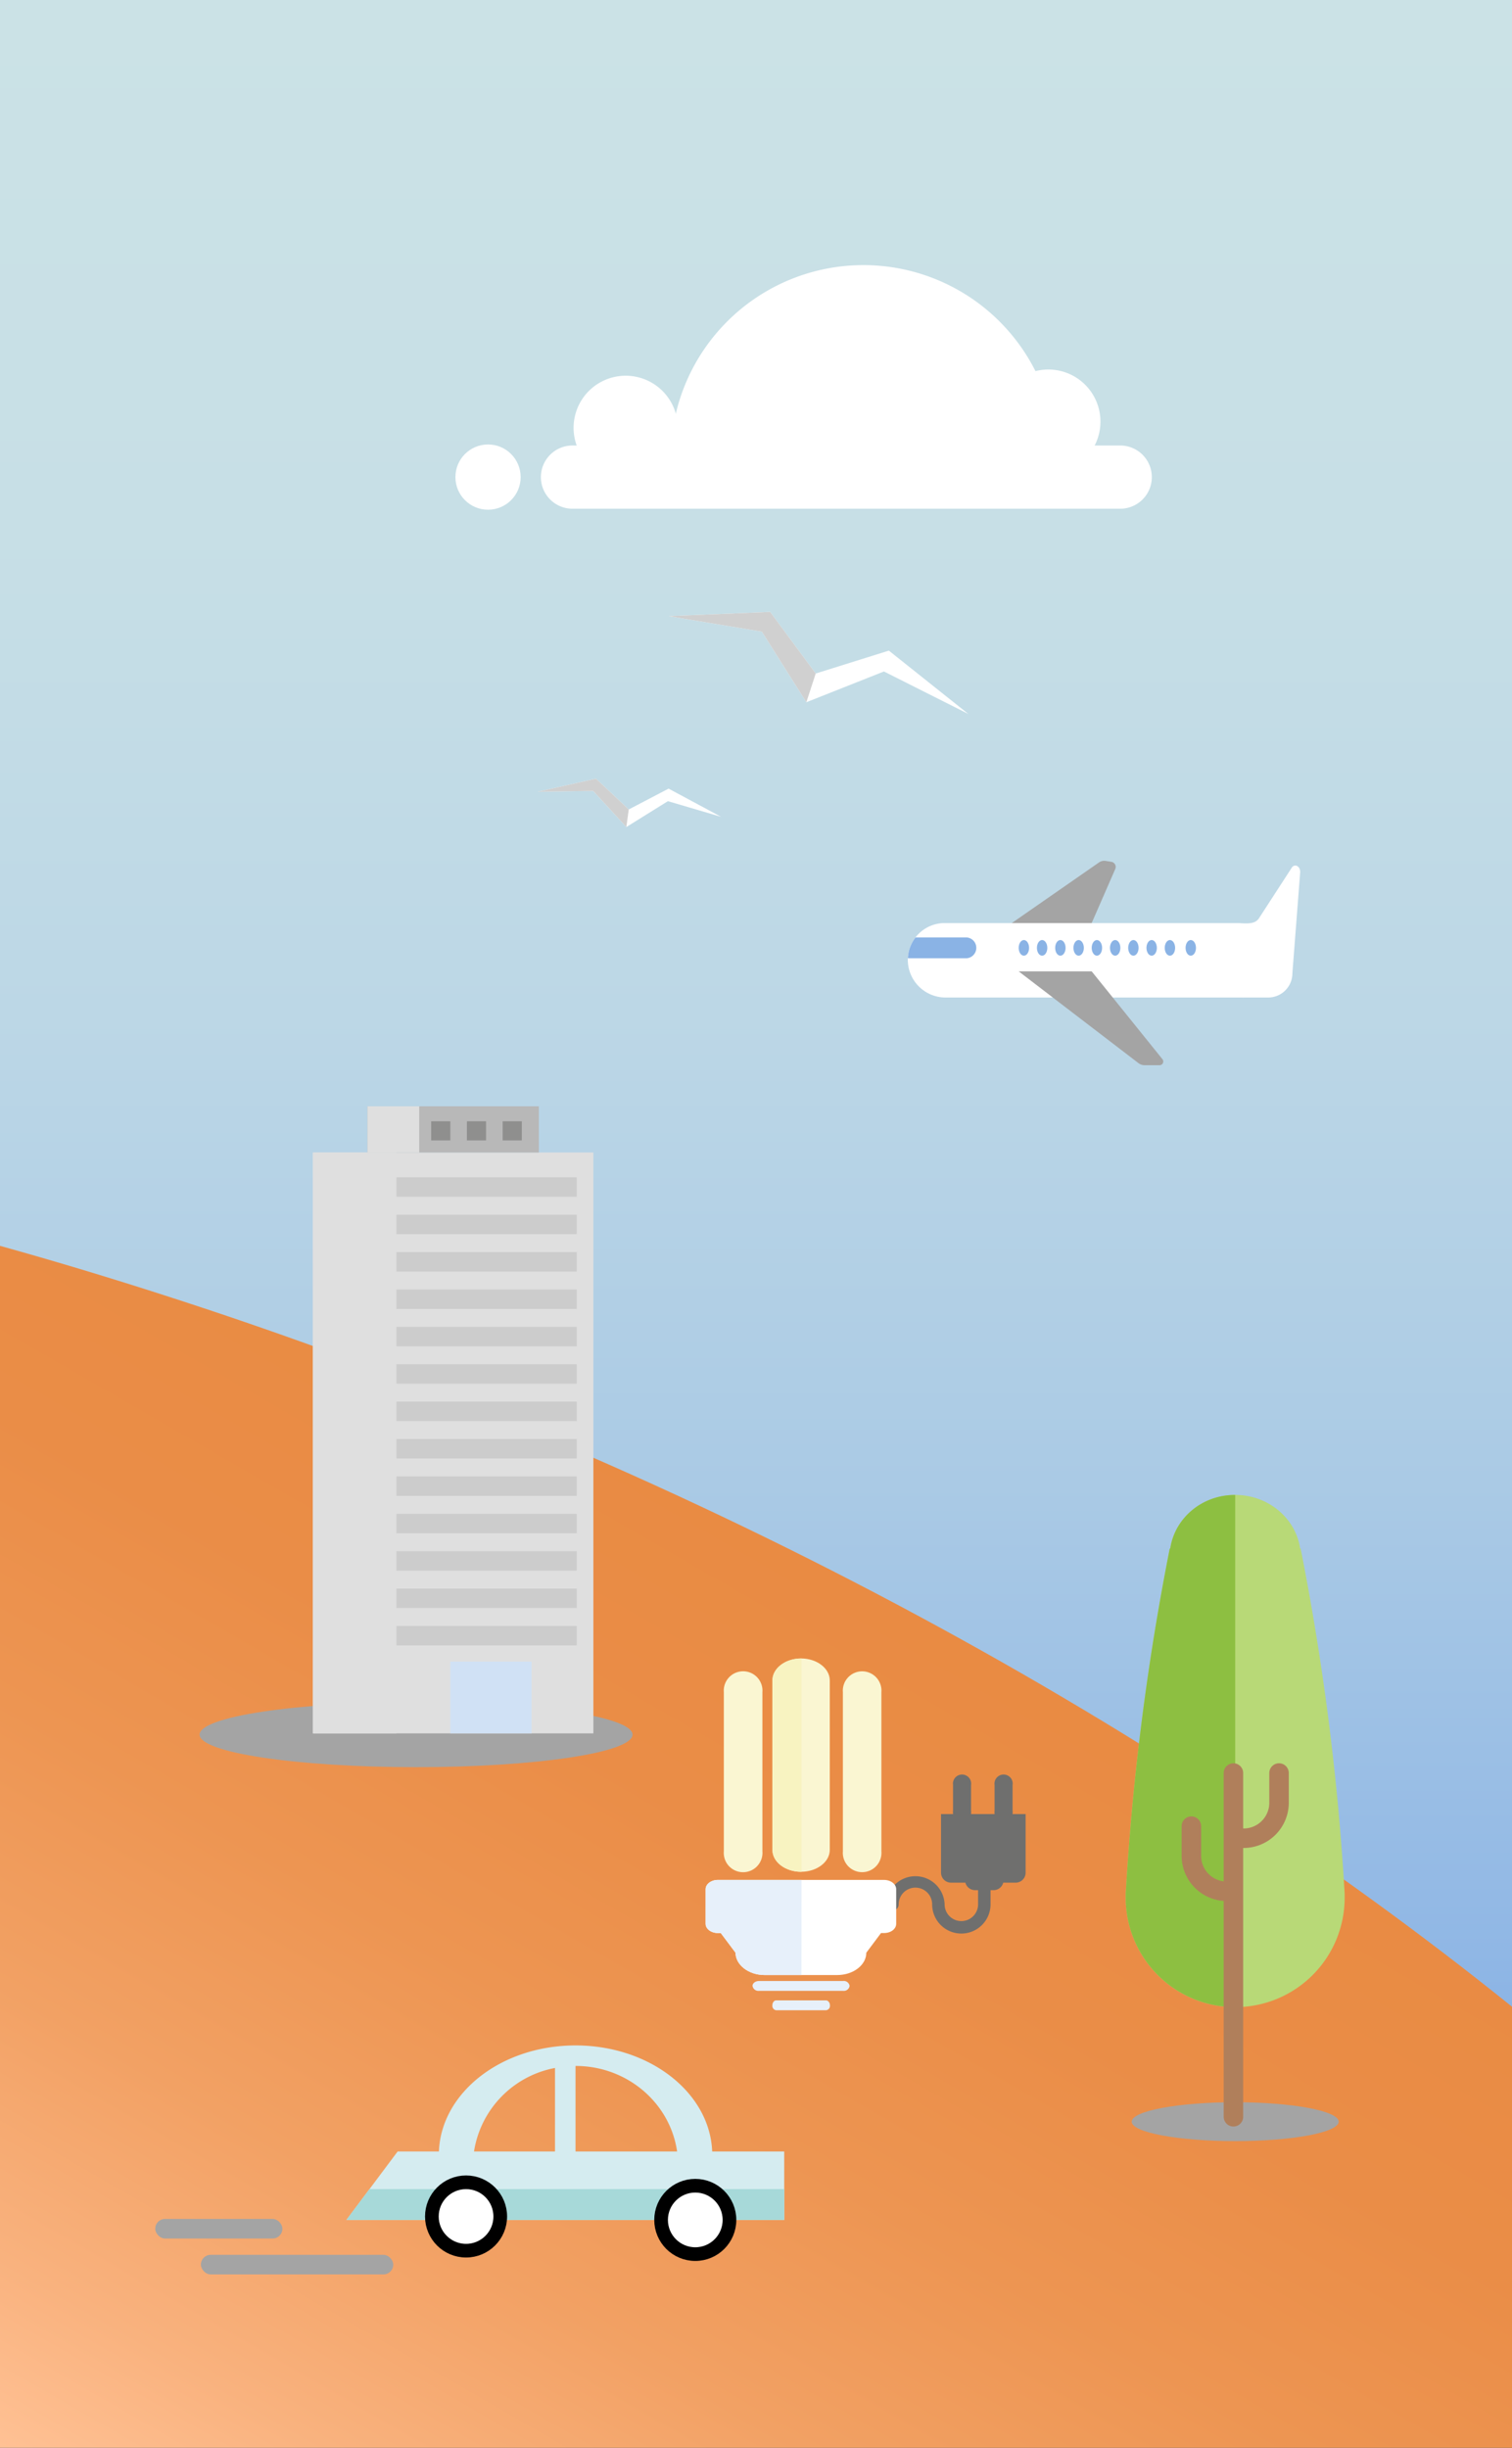 <svg xmlns="http://www.w3.org/2000/svg" xmlns:xlink="http://www.w3.org/1999/xlink" viewBox="0 0 375 607"><rect x="0" y="0" width="375" height="607" fill="#333333" stroke="none"/><defs><style>.cls-1{isolation:isolate;}.cls-2{fill:url(#linear-gradient);}.cls-3{fill:url(#linear-gradient-2);}.cls-4,.cls-8{fill:#fff;}.cls-5{fill:#d0d0d0;}.cls-6{fill:#d5ecf0;}.cls-7{fill:#a7d9d9;}.cls-8{stroke:#000;stroke-width:3.39px;}.cls-24,.cls-8{stroke-miterlimit:10;}.cls-20,.cls-9{fill:#a4a4a4;}.cls-18,.cls-9{mix-blend-mode:multiply;}.cls-10{fill:#6f6f6e;}.cls-11{fill:#e7f0fa;}.cls-12{fill:#faf6d2;}.cls-13{fill:#f8f3c1;}.cls-14,.cls-18{fill:#dfdfdf;}.cls-15{fill:#b8b8b8;}.cls-16{fill:#ccc;}.cls-17{fill:#8f8f8e;}.cls-19{fill:#d0e1f5;}.cls-21{fill:#8ab3e5;}.cls-22{fill:#b8d977;}.cls-22,.cls-23{fill-rule:evenodd;}.cls-23{fill:#8dbf41;}.cls-24{fill:none;stroke:#b07f5b;stroke-linecap:round;stroke-width:4.83px;}</style><linearGradient id="linear-gradient" x1="187.5" y1="504" x2="187.5" gradientUnits="userSpaceOnUse"><stop offset="0" stop-color="#8ab3e5"/><stop offset="0.04" stop-color="#90b7e5"/><stop offset="0.27" stop-color="#aacae5"/><stop offset="0.5" stop-color="#bcd7e6"/><stop offset="0.74" stop-color="#c7dfe6"/><stop offset="1" stop-color="#cbe2e6"/></linearGradient><linearGradient id="linear-gradient-2" x1="76.09" y1="650.93" x2="222.59" y2="397.19" gradientUnits="userSpaceOnUse"><stop offset="0" stop-color="#ffc194"/><stop offset="0.14" stop-color="#f9b27e"/><stop offset="0.34" stop-color="#f2a164"/><stop offset="0.55" stop-color="#ed9552"/><stop offset="0.76" stop-color="#ea8d47"/><stop offset="1" stop-color="#e98b43"/></linearGradient></defs><title>riduzione-intro_mobile</title><g class="cls-1"><g id="riduzione"><rect class="cls-2" width="375" height="504"/><path class="cls-3" d="M375,497.62c-89.4-72-206-135.31-335.66-176.87Q19.54,314.39,0,308.94V607H375Z"/><path class="cls-4" d="M278.11,126.15H142.27a7.84,7.84,0,1,1,0-15.67H278.11a7.84,7.84,0,0,1,0,15.67Z"/><path class="cls-4" d="M261.68,118.31c.15-1.57.24-3.16.24-4.78a47.79,47.79,0,0,0-95.58,0,47.07,47.07,0,0,0,.24,4.78Z"/><path class="cls-4" d="M167.18,110.88a12.92,12.92,0,1,0-24,0Z"/><path class="cls-4" d="M265.16,116.4a12.92,12.92,0,1,0-17-17Z"/><circle class="cls-4" cx="121.04" cy="118.31" r="8.09"/><polygon class="cls-4" points="220.45 161.34 202.31 167.02 191.01 151.74 165.82 152.79 188.95 156.63 199.99 174.14 219.23 166.51 240.17 177.05 220.45 161.34"/><polygon class="cls-5" points="165.82 152.79 191.01 151.74 202.31 167.02 199.99 174.14 188.95 156.63 165.82 152.79"/><polygon class="cls-4" points="165.82 195.56 155.94 200.73 147.81 193.09 133.38 196.34 147.13 196.14 155.34 205.09 165.65 198.67 178.85 202.56 165.82 195.56"/><polygon class="cls-5" points="133.38 196.34 147.81 193.09 155.94 200.73 155.34 205.09 147.13 196.14 133.38 196.34"/><path class="cls-6" d="M176.63,533.52c-.57-14.6-15.5-26.3-33.89-26.3s-33.32,11.7-33.88,26.3H98.62l-12.72,17H194.5v-17Zm-8.7,0H142.74V512.31C155.61,512.31,166.21,521.54,167.93,533.52Zm-30.28-20.71v20.71H117.56A25,25,0,0,1,137.65,512.81Z"/><polygon class="cls-7" points="91.62 542.85 85.9 550.49 194.5 550.49 194.5 542.85 91.62 542.85"/><circle class="cls-8" cx="115.59" cy="549.64" r="8.48"/><circle class="cls-8" cx="172.44" cy="550.49" r="8.48"/><rect class="cls-9" x="49.82" y="559.15" width="47.71" height="4.85" rx="2.43" ry="2.43"/><rect class="cls-9" x="38.5" y="550.25" width="31.54" height="4.85" rx="2.43" ry="2.43"/><path class="cls-10" d="M240.84,449.05a2.26,2.26,0,1,1-4.47,0v-6.41a2.26,2.26,0,1,1,4.47,0Z"/><path class="cls-10" d="M251.14,449.05a2.26,2.26,0,1,1-4.47,0v-6.41a2.26,2.26,0,1,1,4.47,0Z"/><path class="cls-10" d="M251.88,449.85H233.39v14.53a2.48,2.48,0,0,0,2.48,2.48h3.56a2.5,2.5,0,0,0,2.4,1.86h4.59a2.48,2.48,0,0,0,2.4-1.86h3.06a2.48,2.48,0,0,0,2.49-2.48V449.85Z"/><path class="cls-10" d="M244.13,466.33a1.56,1.56,0,0,0-1.55,1.55v4.36a4.15,4.15,0,1,1-8.3,0,7.25,7.25,0,0,0-14.49,0,1.55,1.55,0,1,0,3.1,0,4.15,4.15,0,0,1,8.3,0,7.24,7.24,0,1,0,14.48,0v-4.36a1.55,1.55,0,0,0-1.54-1.55"/><path class="cls-4" d="M219.34,466.18H178c-1.64,0-3,1.05-3,2.31v8.56c0,1.27,1.36,2.3,3,2.3h.76l3.66,4.88c0,3,3.22,5.54,7.21,5.54h18c4,0,7.23-2.49,7.23-5.54l3.65-4.88h.76c1.67,0,3-1,3-2.3v-8.56c0-1.26-1.32-2.31-3-2.31"/><path class="cls-11" d="M210.71,492.46a1.44,1.44,0,0,1-1.59,1.23H188.25a1.46,1.46,0,0,1-1.61-1.23c0-.67.73-1.22,1.61-1.22h20.87a1.44,1.44,0,0,1,1.59,1.22"/><path class="cls-11" d="M192.5,498.5a1.1,1.1,0,0,1-.94-1.21c0-.69.42-1.24.94-1.24h12.34c.55,0,1,.55,1,1.24a1.09,1.09,0,0,1-1,1.21"/><path class="cls-12" d="M205.8,416.72c0-3-3.19-5.46-7.12-5.46s-7.11,2.45-7.11,5.46v42c0,3,3.18,5.44,7.11,5.44s7.12-2.44,7.12-5.44Z"/><path class="cls-12" d="M189.09,419.62a4.8,4.8,0,1,0-9.57,0v39.47a4.8,4.8,0,1,0,9.57,0Z"/><path class="cls-12" d="M218.6,419.62a4.79,4.79,0,1,0-9.55,0v39.47a4.79,4.79,0,1,0,9.55,0Z"/><path class="cls-13" d="M198.8,411.27h-.12c-3.93,0-7.11,2.45-7.11,5.46v42c0,3,3.18,5.44,7.11,5.44h.12Z"/><path class="cls-11" d="M198.8,466.18H178c-1.64,0-3,1.05-3,2.31v8.56c0,1.27,1.36,2.3,3,2.3h.76l3.66,4.88c0,3,3.22,5.54,7.21,5.54h9.15Z"/><ellipse class="cls-9" cx="103.19" cy="430.15" rx="53.69" ry="8.07"/><rect class="cls-14" x="77.61" y="285.8" width="69.56" height="144.04"/><rect class="cls-15" x="91.14" y="274.34" width="42.5" height="11.47"/><rect class="cls-16" x="81.74" y="291.95" width="61.3" height="4.83"/><rect class="cls-16" x="81.74" y="301.22" width="61.3" height="4.83"/><rect class="cls-16" x="81.74" y="310.49" width="61.3" height="4.83"/><rect class="cls-16" x="81.74" y="319.76" width="61.3" height="4.83"/><rect class="cls-16" x="81.74" y="329.03" width="61.3" height="4.83"/><rect class="cls-16" x="81.74" y="338.3" width="61.3" height="4.83"/><rect class="cls-16" x="81.74" y="347.57" width="61.3" height="4.83"/><rect class="cls-16" x="81.74" y="356.84" width="61.3" height="4.83"/><rect class="cls-16" x="81.74" y="366.12" width="61.3" height="4.83"/><rect class="cls-16" x="81.74" y="375.39" width="61.3" height="4.83"/><rect class="cls-16" x="81.74" y="384.66" width="61.3" height="4.83"/><rect class="cls-16" x="81.74" y="393.93" width="61.3" height="4.83"/><rect class="cls-16" x="81.74" y="403.2" width="61.3" height="4.83"/><rect class="cls-17" x="95.38" y="278.05" width="4.75" height="4.75"/><rect class="cls-17" x="106.94" y="278.05" width="4.75" height="4.75"/><rect class="cls-17" x="115.8" y="278.05" width="4.75" height="4.75"/><rect class="cls-17" x="124.67" y="278.05" width="4.75" height="4.75"/><rect class="cls-18" x="77.61" y="285.8" width="20.71" height="144.04"/><rect class="cls-18" x="91.14" y="274.34" width="12.84" height="11.47"/><rect class="cls-19" x="111.69" y="412.04" width="20.14" height="17.8"/><path class="cls-20" d="M250.33,229.32l22.25-15.46a2.26,2.26,0,0,1,1.67-.37l1.36.22a1.28,1.28,0,0,1,1,1.77l-6,13.74Z"/><path class="cls-4" d="M234.27,228.9h73c3.56.32,4.2-.32,4.85-1l8.16-12.58c.67-1.27,2.19-.64,2.19.92l-1.94,25.12a6,6,0,0,1-5.95,6h-6.1a4.55,4.55,0,0,1-.53,0c-.22,0-.45,0-.68,0H234.47a9.36,9.36,0,0,1-9.32-9.32A9.14,9.14,0,0,1,234.27,228.9Z"/><path class="cls-20" d="M270.75,240.87H252.64l29.73,22.77a2.53,2.53,0,0,0,1.52.51h3.69a.92.92,0,0,0,.72-1.5Z"/><ellipse class="cls-21" cx="290.16" cy="235.05" rx="1.29" ry="1.94"/><ellipse class="cls-21" cx="285.63" cy="235.05" rx="1.29" ry="1.94"/><ellipse class="cls-21" cx="281.1" cy="235.05" rx="1.29" ry="1.94"/><ellipse class="cls-21" cx="276.58" cy="235.05" rx="1.29" ry="1.94"/><ellipse class="cls-21" cx="272.05" cy="235.05" rx="1.29" ry="1.94"/><ellipse class="cls-21" cx="267.52" cy="235.05" rx="1.29" ry="1.94"/><ellipse class="cls-21" cx="262.99" cy="235.05" rx="1.29" ry="1.94"/><ellipse class="cls-21" cx="258.46" cy="235.05" rx="1.29" ry="1.94"/><ellipse class="cls-21" cx="253.94" cy="235.05" rx="1.29" ry="1.94"/><ellipse class="cls-21" cx="295.33" cy="235.05" rx="1.29" ry="1.94"/><path class="cls-21" d="M225.17,237.6a9,9,0,0,1,1.9-5.14h12.64a2.59,2.59,0,0,1,0,5.17H225.48A3,3,0,0,1,225.17,237.6Z"/><ellipse class="cls-9" cx="306.35" cy="526.13" rx="25.67" ry="4.82"/><path class="cls-22" d="M333.5,469.59A629,629,0,0,0,322.58,384h-.12c-1.11-7.5-7.89-13.29-16.11-13.29s-15,5.79-16.11,13.29h-.12a629,629,0,0,0-10.92,85.64h0c0,.31,0,.62,0,.94a27.15,27.15,0,0,0,54.3,0c0-.32,0-.63,0-.94Z"/><path class="cls-23" d="M290.24,384h-.12a629,629,0,0,0-10.92,85.64h0c0,.31,0,.62,0,.94a27.15,27.15,0,0,0,27.15,27.14v-127C298.13,370.66,291.36,376.45,290.24,384Z"/><line class="cls-24" x1="305.91" y1="439.67" x2="305.91" y2="524.92"/><path class="cls-24" d="M304.28,469h0a8.8,8.8,0,0,1-8.8-8.8v-7.36"/><path class="cls-24" d="M308.43,455.84h0a8.79,8.79,0,0,0,8.79-8.8v-7.37"/></g></g></svg>